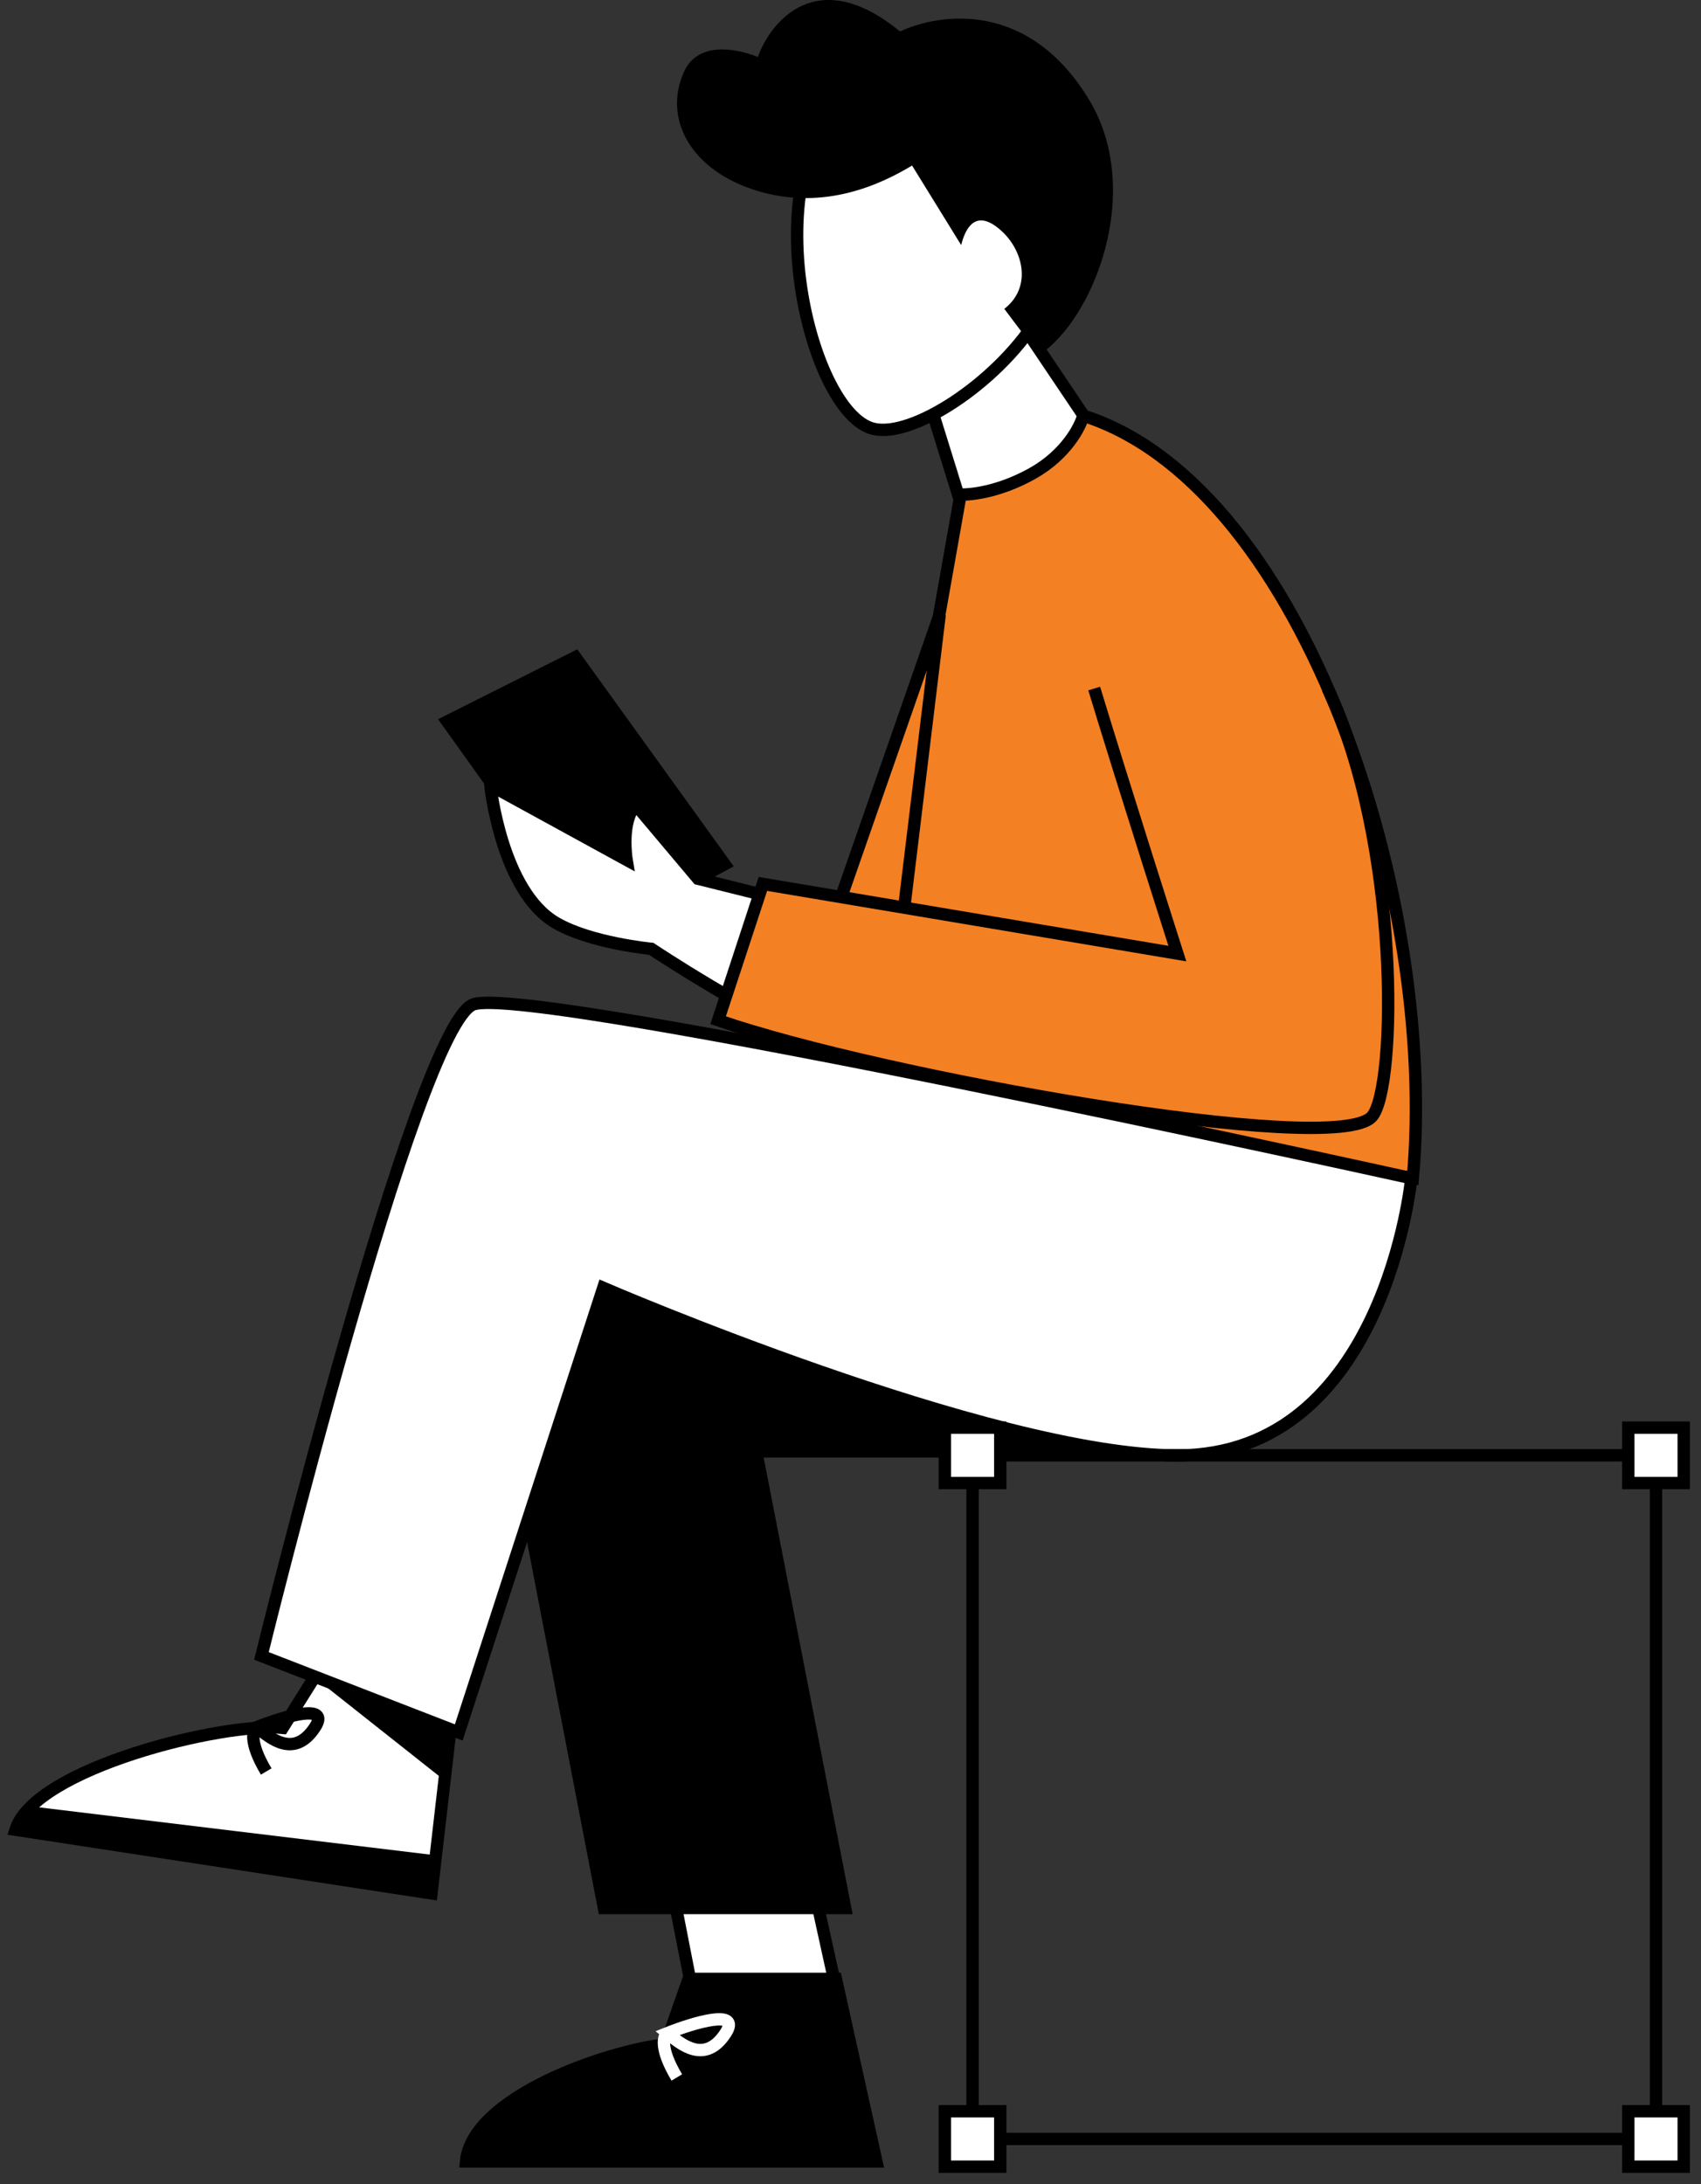 <svg width="141" height="181" viewBox="0 0 141 181" fill="none" xmlns="http://www.w3.org/2000/svg">
<rect x="0" y="0" width="141" height="181" fill="#333333" stroke="none"/>
<path d="M117.115 97.635L70.876 90.345L79.679 40.669C85.168 36.334 84.846 32.734 90.242 34.594C108.254 40.804 119.191 74.62 117.115 97.635Z" fill="#F48024" stroke="black" stroke-width="1.024"/>
<path d="M77.892 50.935L65.309 87.022L73.243 89.315L77.892 50.935Z" fill="#F48024" stroke="black" stroke-width="1.024"/>
<path d="M58.165 168.982L70.223 168.982L66.831 153.545L55.348 154.573L58.165 168.982Z" fill="white" stroke="black" stroke-width="1.024"/>
<path d="M50.06 158.114H70.056L62.68 120.273H97.464L46.899 98.399L42.343 118.085L50.06 158.114Z" fill="black" stroke="black" stroke-width="1.024"/>
<path d="M35.766 156.907L37.349 143.186L26.828 137.779L23.436 143.186C18.511 142.704 2.87 146.528 1.287 151.629L35.766 156.907Z" fill="white" stroke="black" stroke-width="1.024"/>
<path d="M72.647 179.118L69.29 163.991L57.081 163.991L55.181 169.418C50.261 169.953 39.137 173.8 38.631 179.118L72.647 179.118Z" fill="black" stroke="black" stroke-width="1.024"/>
<path d="M50.005 106.724C50.005 106.724 82.202 120.612 97.587 120.612C114.799 120.612 116.984 97.635 116.984 97.635C116.984 97.635 43.961 81.497 39.235 83.236C34.51 84.974 21.671 137.225 21.671 137.225L38.027 143.569L50.005 106.724Z" fill="white" stroke="black" stroke-width="1.024"/>
<path d="M83.927 25.673L89.805 34.409C89.558 35.369 88.364 37.679 85.565 39.245C82.767 40.81 80.3 41.048 79.417 40.972L76.791 32.519L83.927 25.673Z" fill="white" stroke="black" stroke-width="1.024"/>
<path d="M72.423 35.543C75.625 36.283 82.501 31.829 85.893 26.55C89.721 20.594 90.177 12.309 86.997 8.67C83.022 4.12 76.735 3.444 71.098 7.189C62.044 13.204 66.941 34.275 72.423 35.543Z" fill="white" stroke="black" stroke-width="1.024"/>
<rect width="56.652" height="56.652" transform="matrix(-1 0 0 1 137.27 120.601)" stroke="black" stroke-width="1.024"/>
<path d="M62.818 15.829C68.377 17.495 73.084 15.236 75.604 13.718L79.671 20.307C80.338 17.715 81.689 17.879 83.097 19.212C84.833 20.854 85.534 23.817 83.25 25.596L86.13 29.424C90.689 26.425 94.841 15.828 90.282 8.275C85.296 0.015 77.939 1.055 74.604 2.61C67.809 -2.977 63.915 1.689 62.818 4.721C62.818 4.721 58.178 2.698 56.702 5.943C54.933 9.831 57.258 14.163 62.818 15.829Z" fill="black"/>
<path d="M49.574 77.269L37.077 59.791L47.691 54.461L60.063 71.62L49.574 77.269Z" fill="black" stroke="black" stroke-width="1.024"/>
<rect width="4.593" height="4.593" transform="matrix(-1 0 0 1 82.913 118.307)" fill="white" stroke="black" stroke-width="1.024"/>
<rect width="4.593" height="4.593" transform="matrix(-1 0 0 1 82.913 174.959)" fill="white" stroke="black" stroke-width="1.024"/>
<rect width="4.593" height="4.593" transform="matrix(-1 0 0 1 139.566 118.307)" fill="white" stroke="black" stroke-width="1.024"/>
<rect width="4.593" height="4.593" transform="matrix(-1 0 0 1 139.566 174.959)" fill="white" stroke="black" stroke-width="1.024"/>
<path d="M25.88 138.865L37.175 143.363L36.903 147.585L25.88 138.865Z" fill="black"/>
<path d="M21.289 143.129C23.462 142.265 27.467 141.057 26.106 143.139C24.405 145.743 22.422 144.08 21.289 143.129ZM21.289 143.129C20.947 143.346 20.623 144.384 22.067 146.804" stroke="black" stroke-width="1.024"/>
<path d="M55.325 168.484C57.498 167.62 61.503 166.411 60.142 168.494C58.441 171.097 56.458 169.434 55.325 168.484ZM55.325 168.484C54.983 168.701 54.659 169.739 56.103 172.159" stroke="white" stroke-width="1.024"/>
<path d="M36.088 153.745L35.654 156.78L1 151.729L2.566 149.693L36.088 153.745Z" fill="black"/>
<path d="M67.971 86.321C62.538 84.331 53.985 78.629 53.985 78.629C53.985 78.629 48.939 78.149 46.078 76.477C41.554 73.834 40.645 65.073 40.645 65.073L51.941 71.259C51.941 71.259 51.418 68.142 52.694 66.687L57.858 72.819L70.391 75.939L67.971 86.321Z" fill="white" stroke="black" stroke-width="1.024"/>
<path d="M59.578 84.603L63.344 73.414L80.288 76.157L78.298 89.337L67.593 87.131L59.578 84.603Z" fill="#F48024"/>
<path d="M90.701 57.06C93.271 65.508 97.595 79.024 97.595 79.024L63.238 73.251L59.526 84.547C73.049 89.219 110.683 95.952 113.723 92.532C115.803 90.192 116.091 69.77 110.056 57.06" stroke="black" stroke-width="1.024"/>
</svg>
